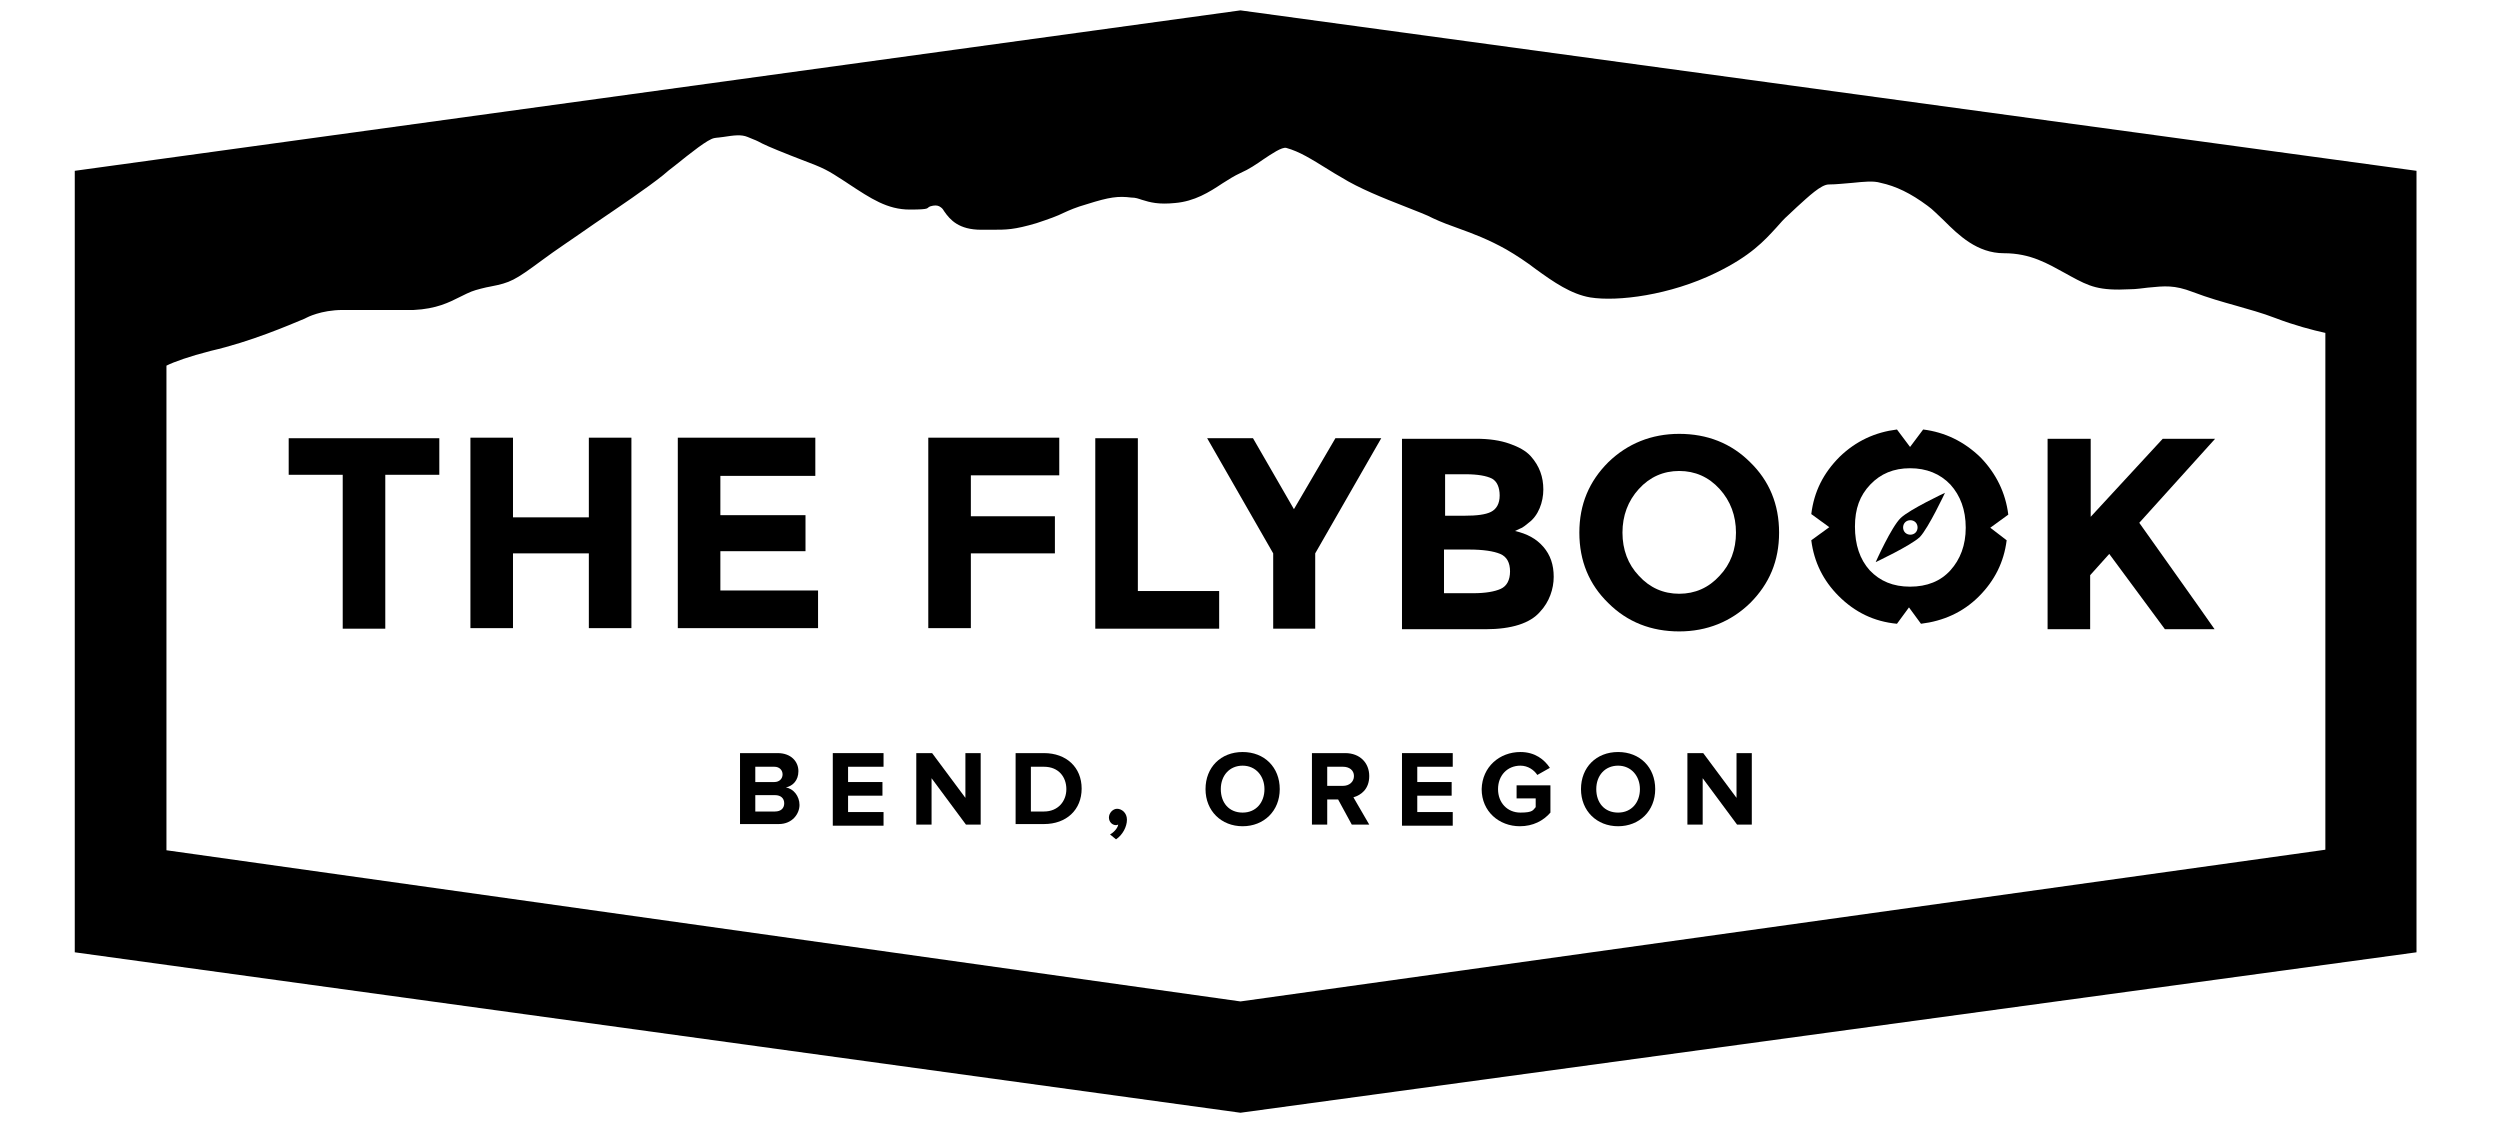 <?xml version="1.0" encoding="UTF-8"?> <svg xmlns="http://www.w3.org/2000/svg" version="1.1" viewBox="0 0 458.1 207.7"><g><g id="Layer_1"><g><g><path d="M70.6,87v28.2h-7.8v-28.2h-9.9v-6.7h27.6v6.7h-9.9Z"></path><path d="M107.9,80.2h7.8v34.9h-7.8v-13.7h-13.9v13.7h-7.8v-34.9h7.8v14.6h13.9v-14.6Z"></path><path d="M149.4,80.3v6.9h-17.4v7.2h15.6v6.6h-15.6v7.2h17.9v6.9h-25.7v-34.9h25.2Z"></path><path d="M194.1,80.3v6.8h-16.2v7.5h15.4v6.8h-15.4v13.7h-7.8v-34.9h24Z"></path><path d="M200.7,115.2v-34.9h7.8v28h14.9v6.9h-22.7Z"></path><path d="M241.1,115.2h-7.8v-13.8l-12.1-21.1h8.4l7.5,13,7.6-13h8.4l-12.1,21.1v13.8Z"></path><path d="M272.2,115.3h-15.3v-34.9h13.6c2.4,0,4.4.3,6.1.9s3,1.3,3.9,2.3c1.6,1.8,2.3,3.8,2.3,6.1s-.9,4.8-2.7,6.1c-.6.5-1,.8-1.2.9s-.7.3-1.3.6c2.2.5,3.9,1.4,5.2,2.9,1.3,1.5,1.9,3.3,1.9,5.5s-.8,4.6-2.5,6.4c-1.8,2.1-5.2,3.2-10,3.2ZM264.7,94.5h3.7c2.2,0,3.8-.2,4.8-.7s1.6-1.5,1.6-3-.5-2.6-1.4-3.1c-1-.5-2.6-.8-4.9-.8h-3.7v7.6ZM264.7,108.7h5.3c2.2,0,3.9-.3,5-.8s1.7-1.6,1.7-3.2-.6-2.7-1.8-3.2c-1.2-.5-3.1-.8-5.7-.8h-4.6v8Z"></path><path d="M320.7,110.5c-3.5,3.4-7.9,5.2-13,5.2s-9.5-1.7-13-5.2c-3.5-3.4-5.3-7.7-5.3-12.9s1.8-9.4,5.3-12.9c3.5-3.4,7.9-5.2,13-5.2s9.5,1.7,13,5.2c3.5,3.4,5.3,7.7,5.3,12.9s-1.8,9.4-5.3,12.9ZM318.1,97.6c0-3.1-1-5.8-3-8s-4.5-3.3-7.4-3.3-5.4,1.1-7.4,3.3c-2,2.2-3,4.9-3,8s1,5.8,3,7.9c2,2.2,4.5,3.3,7.4,3.3s5.4-1.1,7.4-3.3c2-2.1,3-4.8,3-7.9Z"></path><path d="M375.3,80.4h7.8v14.3l13.2-14.3h9.6l-13.9,15.4c1.2,1.7,3.4,4.8,6.6,9.3s5.6,7.9,7.2,10.2h-9.1l-10.2-13.8-3.5,3.9v9.9h-7.8v-34.9Z"></path><path d="M13.7,31.3v143.2l213.6,29.4,215.5-29.4V31.3L227.3,1.9,13.7,31.3ZM30.5,155.8v-88.8c1.4-.7,4.2-1.7,8.1-2.7,7.4-1.7,14.3-4.7,17.2-5.9l.4-.2s2.6-1.4,6.6-1.4,3.2,0,4.4,0c2.4,0,4.6,0,8.6,0,4.2-.2,6.5-1.4,8.5-2.4s2.3-1.1,3.8-1.5c.7-.2,1.3-.3,1.8-.4,3.6-.7,4.4-1.1,9.4-4.8,2.4-1.8,5.9-4.1,9.6-6.7,4.7-3.2,9.6-6.5,12.6-8.9.7-.6,1.4-1.2,2.1-1.7,3-2.4,6.1-4.9,7.3-5.1.5-.1,1.1-.1,1.6-.2,2-.3,3.3-.5,4.5,0,.9.4,1.3.5,1.9.8.9.5,2.2,1.1,6,2.6l1.8.7c4.5,1.7,4.8,1.9,8.2,4.1l.6.4c4.1,2.7,7.1,4.7,11.2,4.7s2.9-.3,3.8-.6q1-.3,1.6,0c.5.3.6.4.9.9,1.1,1.6,2.7,3.4,6.8,3.4h1.9c2.8,0,4.1,0,8.2-1.2,2.4-.8,3.8-1.3,5-1.9,1.1-.5,2.2-1,4.3-1.6,4.1-1.3,5.7-1.5,8.1-1.2.8,0,1.3.2,1.9.4,1.6.5,3.1.9,6.1.6,3.6-.3,6.3-2,8.7-3.6,1.1-.7,2.2-1.4,3.3-1.9,1.6-.7,2.9-1.6,4.2-2.5,1.5-1,3.4-2.3,4.2-2.1,2.5.7,4.5,2,7.6,3.9.8.5,1.6,1,2.5,1.5,3.2,2,7.7,3.8,11.8,5.4,2,.8,3.9,1.5,5,2.1,1.5.7,3.1,1.3,4.8,1.9,2.5.9,5.4,2,8.6,3.8,1.9,1.1,3.7,2.3,5.4,3.6,3.3,2.4,6.5,4.6,10,5.2,5,.8,14.6-.4,23-4.5,6.4-3.1,8.9-5.9,11.1-8.3.7-.8,1.4-1.6,2.2-2.3.5-.5,1.1-1,1.6-1.5,2.1-1.9,4.4-4.1,5.8-4.1s3-.2,4.4-.3c2-.2,3.8-.4,5.1,0,2.8.6,5.5,1.9,8.6,4.2,1,.7,1.9,1.7,3,2.7,2.7,2.7,6.1,6,11,6s8,1.9,11.3,3.7l.9.5c3.5,1.9,5.2,2.7,10.9,2.4,1.2,0,2.3-.2,3.3-.3,3.1-.3,4.8-.5,8.2.8,2.9,1.1,5.4,1.8,7.9,2.5,2.4.7,4.7,1.3,7.3,2.3,3.4,1.3,6.8,2.2,9.1,2.7v94.7l-198.8,27.8-196.8-27.7Z"></path><g><path d="M356.4,90.3s-6.4,3-8.1,4.6-4.6,8.1-4.6,8.1c0,0,6.4-3,8.1-4.6,1.6-1.7,4.6-8.1,4.6-8.1ZM349.1,97.6c-.5-.5-.5-1.4,0-1.9s1.4-.5,1.9,0,.5,1.4,0,1.9-1.4.5-1.9,0Z"></path><path d="M364.7,96.7l3.3-2.4c-.5-4-2.2-7.5-5.1-10.5-3-2.9-6.5-4.6-10.5-5.1l-2.4,3.2-2.4-3.2c-4,.5-7.5,2.1-10.5,5-3,3-4.7,6.4-5.2,10.5l3.3,2.4-3.3,2.4c.5,4,2.2,7.4,5,10.2,3,3,6.5,4.7,10.7,5.1l2.2-3,2.2,3c4.1-.5,7.7-2.1,10.6-5s4.6-6.3,5.1-10.3l-3-2.3ZM357.4,104.5c-1.8,2-4.3,3-7.4,3s-5.5-1-7.4-3c-1.8-2-2.7-4.7-2.7-8s.9-5.7,2.8-7.7,4.3-3,7.3-3,5.5,1,7.4,3c1.8,2,2.8,4.6,2.8,7.9,0,3.2-1,5.8-2.8,7.8Z"></path></g></g><g><path d="M135.6,138h6.9c2.5,0,3.8,1.6,3.8,3.3s-1,2.7-2.3,3c1.4.2,2.5,1.6,2.5,3.2s-1.3,3.5-3.8,3.5h-7.1v-13h0ZM141.9,143.3c.9,0,1.5-.6,1.5-1.4s-.6-1.4-1.5-1.4h-3.5v2.8h3.5ZM142,148.7c1.1,0,1.7-.6,1.7-1.5s-.6-1.5-1.7-1.5h-3.6v3h3.6Z"></path><path d="M152.6,138h9.3v2.5h-6.5v2.8h6.3v2.5h-6.3v3h6.5v2.5h-9.3v-13.3Z"></path><path d="M170.7,142.6v8.5h-2.8v-13.1h2.9l6.1,8.2v-8.2h2.8v13.1h-2.7l-6.3-8.5Z"></path><path d="M186.1,138h5.2c4.1,0,6.9,2.6,6.9,6.5s-2.8,6.5-6.9,6.5h-5.2v-13ZM191.3,148.7c2.6,0,4.1-1.9,4.1-4.1s-1.4-4.1-4.1-4.1h-2.4v8.2h2.4Z"></path><path d="M203.4,152.9c.6-.3,1.4-1.1,1.5-1.8-.1,0-.2.1-.4.1-.7,0-1.3-.6-1.3-1.4s.7-1.6,1.5-1.6,1.8.7,1.8,2-.8,2.8-2,3.6l-1.1-.9Z"></path><path d="M227.7,137.8c4,0,6.8,2.8,6.8,6.8s-2.9,6.8-6.8,6.8-6.8-2.8-6.8-6.8,2.8-6.8,6.8-6.8ZM227.7,140.3c-2.4,0-4,1.8-4,4.3s1.5,4.3,4,4.3,4-1.9,4-4.3-1.6-4.3-4-4.3Z"></path><path d="M245.2,146.5h-2v4.6h-2.8v-13.1h6.1c2.7,0,4.4,1.8,4.4,4.2s-1.5,3.5-2.9,3.9l2.9,5h-3.2l-2.5-4.6ZM246.1,140.5h-2.9v3.5h2.9c1.1,0,2-.7,2-1.8s-.9-1.7-2-1.7Z"></path><path d="M256.9,138h9.3v2.5h-6.5v2.8h6.3v2.5h-6.3v3h6.5v2.5h-9.3v-13.3Z"></path><path d="M278.6,137.8c2.7,0,4.4,1.4,5.4,2.9l-2.3,1.3c-.6-.9-1.7-1.7-3.1-1.7-2.4,0-4.1,1.8-4.1,4.3s1.7,4.3,4.1,4.3,2.3-.5,2.8-1v-1.6h-3.5v-2.4h6.2v5c-1.3,1.5-3.2,2.5-5.6,2.5-3.8,0-7-2.7-7-6.8.1-4.1,3.3-6.8,7.1-6.8Z"></path><path d="M296.5,137.8c4,0,6.8,2.8,6.8,6.8s-2.9,6.8-6.8,6.8-6.8-2.8-6.8-6.8,2.8-6.8,6.8-6.8ZM296.5,140.3c-2.4,0-4,1.8-4,4.3s1.5,4.3,4,4.3,4-1.9,4-4.3-1.6-4.3-4-4.3Z"></path><path d="M312,142.6v8.5h-2.8v-13.1h2.9l6.1,8.2v-8.2h2.8v13.1h-2.7l-6.3-8.5Z"></path></g></g></g></g></svg> 